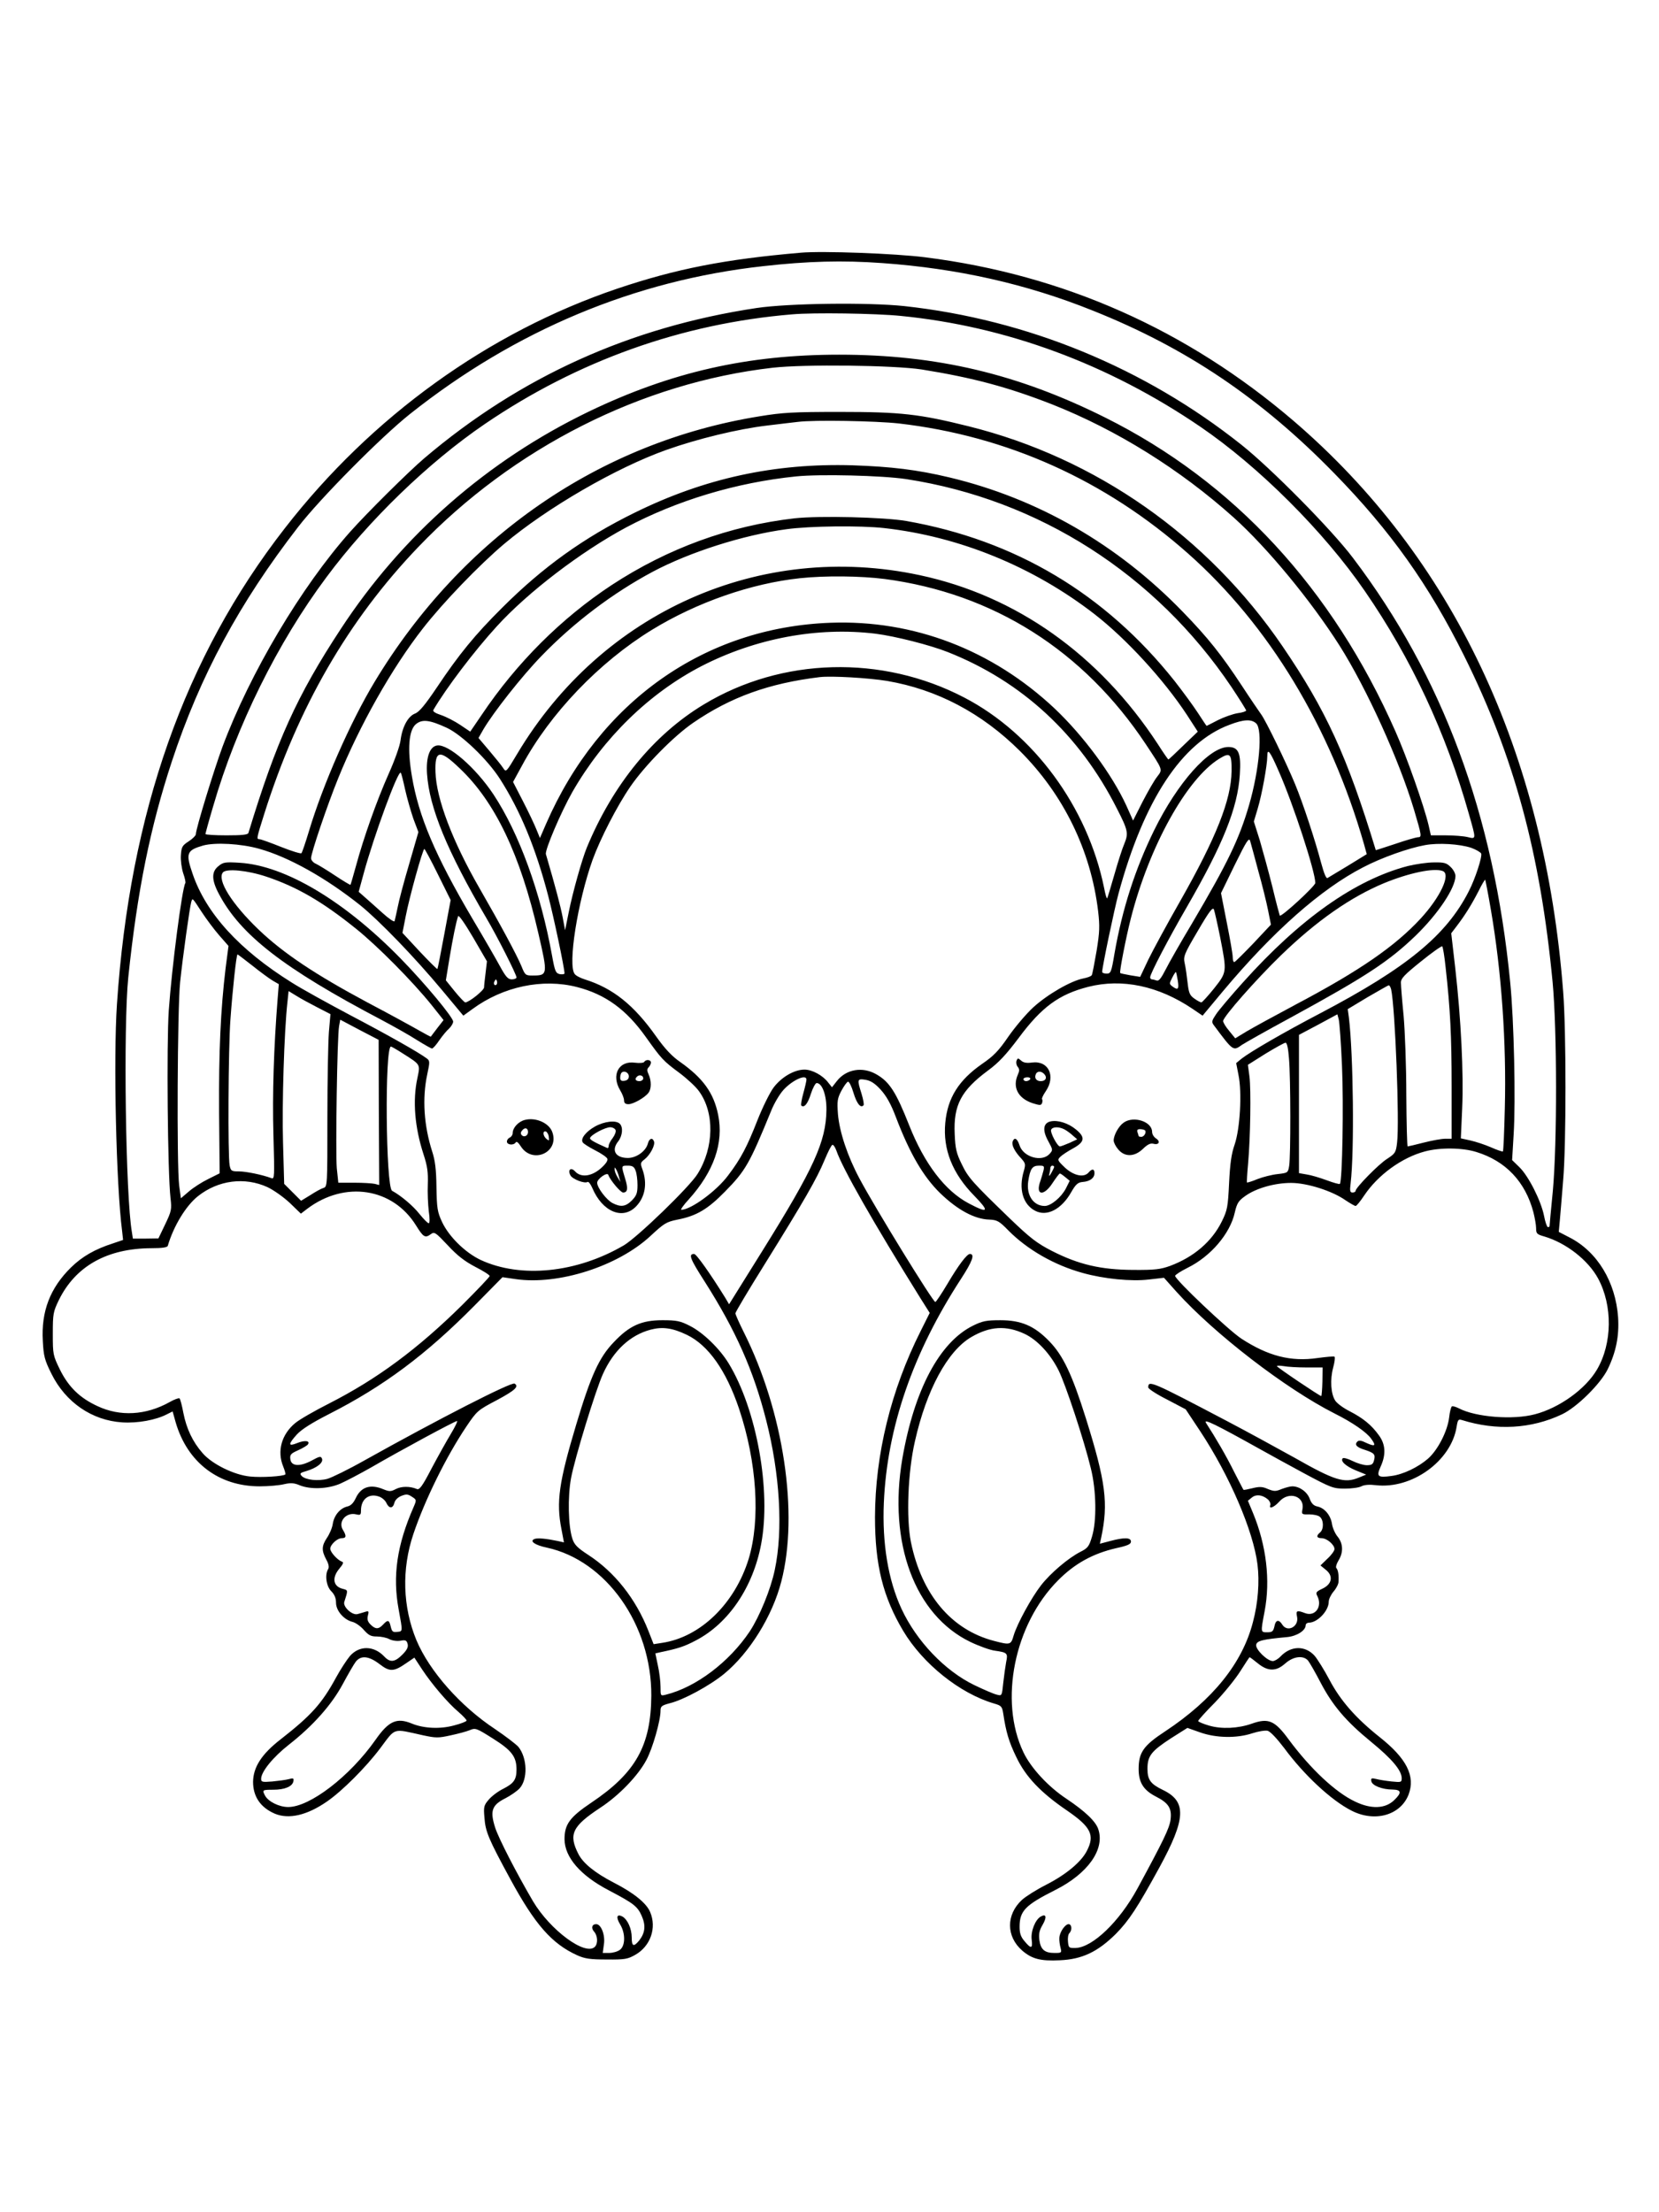 <?xml version="1.0" standalone="no"?>
<!DOCTYPE svg PUBLIC "-//W3C//DTD SVG 20010904//EN"
 "http://www.w3.org/TR/2001/REC-SVG-20010904/DTD/svg10.dtd">
<svg version="1.0" xmlns="http://www.w3.org/2000/svg"
 width="864pt" height="1152pt" viewBox="0 0 864 1152"
 preserveAspectRatio="xMidYMid meet">

<g transform="translate(0,1152) scale(0.1,-0.1)"
fill="#000000" stroke="none">
<path d="M4170 10204 c-395 -34 -649 -84 -955 -187 -671 -227 -1279 -665
-1731 -1247 -523 -672 -808 -1482 -875 -2480 -19 -283 -4 -943 27 -1181 l5
-46 -53 -18 c-94 -30 -161 -69 -218 -125 -109 -107 -156 -229 -147 -383 4 -78
9 -99 45 -171 74 -149 211 -243 369 -253 80 -5 175 12 234 43 l28 14 16 -57
c61 -209 224 -333 437 -333 46 0 103 5 127 11 35 8 53 7 83 -6 56 -22 143 -19
208 8 30 13 104 52 164 86 148 86 435 241 446 241 5 0 -10 -30 -32 -67 -23
-38 -68 -119 -101 -181 -47 -91 -63 -112 -76 -106 -35 15 -80 15 -109 0 -27
-14 -34 -14 -66 -1 -67 28 -116 12 -143 -46 -12 -26 -26 -40 -44 -44 -38 -9
-69 -46 -76 -91 -3 -21 -17 -53 -30 -72 -28 -42 -29 -66 -4 -113 13 -23 16
-41 10 -50 -18 -29 -10 -89 16 -115 17 -17 25 -36 25 -60 0 -42 41 -89 86
-100 16 -4 43 -23 59 -42 25 -28 37 -34 68 -34 21 0 51 -6 65 -14 16 -8 40
-11 58 -8 26 5 32 2 37 -17 4 -16 -3 -31 -28 -56 -39 -39 -63 -42 -94 -9 -54
57 -129 58 -178 3 -16 -19 -49 -69 -73 -113 -74 -136 -129 -197 -289 -322 -98
-76 -142 -144 -143 -221 0 -77 39 -134 114 -166 73 -30 167 -8 270 63 79 54
205 180 279 279 81 108 62 102 220 67 69 -15 82 -15 145 -1 38 8 83 20 100 27
30 13 35 11 122 -44 97 -61 122 -94 122 -161 0 -52 -14 -72 -69 -100 -27 -13
-61 -39 -76 -57 -25 -29 -27 -38 -22 -93 5 -73 21 -111 134 -319 129 -238 217
-338 349 -398 40 -18 68 -22 154 -22 94 -1 109 2 148 24 80 45 113 141 78 223
-19 46 -84 99 -189 153 -97 50 -159 100 -184 148 -53 103 -34 145 113 242 98
64 198 168 241 250 32 60 73 203 73 255 0 23 6 28 47 39 72 17 211 93 285 154
132 109 251 301 297 480 92 353 12 885 -195 1298 -24 48 -44 93 -44 99 0 6 69
122 154 258 204 328 270 443 309 537 18 43 36 80 42 82 5 2 14 -11 21 -30 32
-93 189 -369 438 -769 l48 -76 -47 -94 c-155 -308 -237 -643 -238 -969 0 -249
41 -415 147 -593 102 -171 295 -326 473 -378 38 -11 42 -15 48 -53 14 -94 29
-146 68 -226 49 -103 127 -185 265 -279 124 -85 145 -128 102 -210 -29 -57
-108 -123 -212 -176 -51 -26 -108 -62 -126 -79 -83 -77 -82 -190 1 -263 51
-44 95 -56 197 -51 116 5 197 44 291 137 69 70 112 136 227 346 139 255 143
344 18 404 -64 31 -80 53 -80 110 0 67 20 92 121 158 l87 55 65 -23 c84 -30
192 -32 273 -5 31 10 67 16 80 13 14 -4 48 -40 86 -90 104 -141 246 -273 351
-326 121 -62 255 -24 297 84 36 96 -10 188 -152 300 -123 98 -203 189 -260
297 -27 51 -62 107 -77 125 -49 55 -124 54 -178 -3 -12 -13 -31 -24 -40 -24
-29 0 -90 60 -87 84 3 22 33 29 162 41 50 5 96 34 96 62 0 7 8 13 18 13 44 1
102 62 102 109 0 13 11 36 25 53 14 16 26 39 26 51 2 35 -2 61 -11 71 -5 4 0
22 11 40 26 42 24 88 -4 123 -13 15 -27 46 -30 67 -7 45 -38 83 -76 91 -20 4
-31 16 -40 40 -13 36 -53 65 -91 65 -11 0 -36 -7 -55 -14 -31 -13 -39 -13 -72
0 -29 13 -44 13 -81 4 -24 -6 -45 -10 -46 -8 -2 2 -23 44 -49 94 -40 81 -96
177 -146 254 -16 25 49 -7 284 -138 44 -25 147 -81 228 -125 140 -75 151 -79
211 -79 34 0 73 5 86 12 15 8 42 10 75 6 188 -22 393 126 421 304 6 37 9 41
28 35 179 -56 361 -46 521 30 78 37 201 159 238 235 44 91 60 174 54 270 -13
184 -108 342 -253 416 l-56 29 6 65 c3 36 11 128 17 205 16 184 16 777 0 980
-96 1250 -575 2262 -1405 2974 -554 474 -1197 760 -1917 851 -156 20 -536 34
-649 24z m425 -54 c391 -28 749 -108 1095 -247 487 -194 879 -458 1260 -849
293 -300 491 -579 675 -949 261 -525 397 -1030 461 -1700 23 -247 24 -837 1
-1088 -10 -98 -17 -180 -17 -183 0 -2 -4 -4 -9 -4 -4 0 -14 27 -20 60 -16 78
-80 205 -128 252 l-38 37 8 133 c11 176 2 593 -18 793 -85 874 -352 1594 -819
2210 -110 146 -425 465 -581 589 -504 401 -1115 652 -1755 722 -189 20 -602
15 -770 -10 -658 -99 -1231 -358 -1730 -782 -80 -68 -300 -286 -387 -384 -254
-286 -521 -735 -664 -1118 -46 -125 -139 -428 -139 -456 0 -7 -17 -24 -37 -37
-34 -22 -38 -29 -41 -73 -2 -26 4 -68 12 -93 9 -25 14 -49 11 -52 -17 -29 -70
-436 -86 -662 -12 -177 -6 -844 9 -978 7 -59 5 -68 -28 -137 l-35 -73 -66 -1
-67 0 -5 33 c-33 186 -45 1072 -19 1327 47 451 115 785 227 1125 148 448 351
824 657 1220 113 147 432 469 583 589 549 436 1170 696 1840 770 231 26 413
31 620 16z m95 -275 c550 -54 1083 -251 1561 -577 305 -208 644 -546 857 -856
242 -351 423 -739 542 -1161 38 -134 39 -131 -7 -120 -21 5 -72 9 -115 9 l-76
0 -12 53 c-24 101 -113 354 -172 487 -329 746 -842 1301 -1511 1635 -456 228
-879 328 -1387 328 -476 0 -875 -90 -1305 -297 -526 -254 -970 -642 -1290
-1131 -228 -347 -336 -585 -481 -1062 -2 -10 -34 -13 -114 -13 -60 0 -110 3
-110 7 0 3 18 70 41 147 120 415 335 850 589 1190 221 298 533 599 825 798
483 329 1025 523 1600 571 110 10 437 5 565 -8z m110 -279 c268 -43 450 -92
680 -182 336 -133 665 -338 944 -588 176 -158 403 -433 553 -669 142 -225 310
-596 387 -853 41 -139 42 -144 19 -144 -10 -1 -63 -16 -118 -35 -55 -18 -100
-33 -100 -32 -149 489 -259 729 -486 1062 -390 572 -971 980 -1634 1145 -257
64 -353 75 -670 75 -243 0 -299 -3 -420 -23 -831 -134 -1549 -629 -2003 -1381
-127 -210 -269 -534 -342 -776 -18 -60 -36 -113 -40 -118 -3 -4 -52 11 -107
33 -55 22 -105 40 -112 40 -16 0 -15 4 25 131 176 557 438 1010 802 1390 496
518 1165 856 1846 934 168 19 632 13 776 -9z m-120 -281 c564 -65 1076 -295
1508 -678 420 -372 741 -902 916 -1514 l14 -51 -96 -59 c-53 -32 -101 -61
-108 -65 -7 -5 -18 21 -34 80 -31 117 -94 309 -135 408 -47 114 -154 334 -177
364 -10 14 -56 81 -101 150 -106 161 -176 249 -307 384 -341 352 -755 590
-1216 700 -168 40 -301 56 -504 63 -404 12 -770 -67 -1135 -247 -265 -130
-479 -284 -690 -495 -142 -141 -225 -243 -340 -415 -62 -92 -92 -128 -114
-136 -36 -14 -66 -69 -75 -139 -3 -28 -31 -106 -62 -175 -61 -137 -130 -331
-170 -479 -15 -53 -27 -97 -29 -99 -1 -1 -37 20 -79 48 -42 28 -88 56 -101 62
-14 6 -25 19 -25 29 0 27 85 278 142 418 111 274 279 572 440 778 105 135 294
331 423 440 226 190 584 397 845 490 163 58 373 109 525 127 72 9 144 17 160
19 86 11 404 5 525 -8z m40 -290 c689 -106 1298 -495 1693 -1082 42 -63 77
-119 77 -123 0 -4 -20 -11 -45 -14 -24 -4 -70 -20 -102 -36 -32 -17 -59 -30
-59 -30 -1 0 -21 30 -45 67 -24 37 -79 112 -122 167 -361 454 -829 733 -1397
833 -118 20 -451 28 -581 14 -340 -39 -661 -156 -954 -348 -261 -172 -494
-404 -676 -675 l-60 -88 -52 35 c-28 19 -73 42 -99 51 -31 10 -46 20 -41 27
66 113 213 307 330 435 162 178 437 388 673 515 265 141 573 234 885 266 125
13 449 5 575 -14z m-115 -255 c392 -44 776 -201 1095 -448 165 -128 360 -340
481 -524 l57 -88 -75 -72 c-41 -40 -76 -73 -78 -73 -2 0 -27 36 -55 80 -305
466 -738 773 -1241 880 -828 177 -1653 -190 -2095 -930 -58 -97 -58 -98 -74
-74 -8 13 -41 53 -72 90 l-56 66 25 44 c53 90 201 278 303 383 168 174 372
328 580 439 192 102 471 191 695 221 121 17 386 20 510 6z m2 -265 c566 -75
1036 -372 1360 -860 90 -136 89 -131 60 -169 -14 -17 -48 -76 -76 -130 l-50
-99 -35 78 c-75 163 -224 364 -374 506 -325 305 -734 462 -1167 446 -656 -24
-1203 -410 -1481 -1047 l-32 -74 -18 44 c-10 25 -41 91 -70 147 l-52 101 47
86 c146 271 402 538 676 706 235 144 518 242 771 269 131 14 316 12 441 -4z
m-47 -285 c102 -13 284 -59 377 -96 386 -153 685 -430 879 -813 59 -115 62
-130 39 -186 -9 -20 -32 -91 -51 -158 -19 -66 -36 -123 -38 -125 -3 -2 -10 23
-16 55 -86 421 -367 803 -729 991 -428 223 -949 209 -1355 -36 -261 -157 -474
-417 -610 -746 -25 -61 -73 -231 -94 -336 l-19 -94 -13 69 c-11 57 -37 156
-87 327 -6 21 78 218 138 324 162 282 399 513 670 654 283 146 607 207 909
170z m60 -246 c259 -44 493 -167 691 -364 227 -226 370 -518 408 -835 9 -78 8
-108 -8 -207 -11 -64 -22 -121 -25 -126 -3 -6 -23 -13 -43 -17 -65 -12 -189
-84 -262 -151 -38 -35 -96 -104 -130 -153 -50 -73 -76 -100 -136 -141 -122
-85 -180 -177 -192 -307 -13 -138 37 -264 151 -380 81 -83 74 -94 -28 -40
-124 65 -232 207 -311 407 -68 172 -102 226 -170 265 -72 42 -158 28 -207 -35
l-25 -32 -20 25 c-29 38 -84 67 -123 67 -54 0 -120 -39 -161 -93 -20 -27 -58
-104 -84 -170 -54 -138 -86 -200 -153 -288 -60 -81 -194 -179 -244 -179 -5 0
11 24 38 53 132 146 184 296 154 442 -23 114 -79 191 -198 275 -42 29 -79 68
-125 133 -116 164 -225 251 -372 297 -22 7 -46 19 -52 28 -37 46 15 375 93
594 40 110 127 280 197 382 75 109 225 262 327 332 195 134 395 206 660 238
61 7 252 -4 350 -20z m-2293 -244 c77 -36 210 -163 276 -265 107 -167 187
-361 252 -610 29 -111 85 -377 85 -404 0 -4 -11 -6 -24 -4 -22 5 -26 14 -41
97 -59 328 -172 638 -305 839 -93 140 -235 263 -293 255 -39 -5 -59 -62 -53
-148 12 -177 105 -402 308 -749 57 -96 158 -296 158 -311 0 -5 -11 -10 -25
-10 -19 0 -31 13 -61 68 -20 37 -84 148 -143 247 -195 331 -281 534 -316 744
-24 141 -16 237 20 269 33 28 71 24 162 -18z m4215 23 c35 -32 17 -240 -37
-426 -52 -178 -112 -302 -296 -614 -60 -100 -122 -209 -139 -243 -23 -45 -35
-60 -46 -56 -9 3 -20 6 -25 6 -5 0 -9 5 -9 11 0 18 94 198 190 364 190 329
266 518 277 692 7 111 -6 143 -60 143 -99 0 -264 -185 -386 -433 -99 -202
-166 -409 -207 -644 -16 -96 -19 -103 -41 -103 -13 0 -23 4 -23 9 0 24 63 325
85 407 132 487 330 788 579 880 73 28 113 30 138 7z m118 -250 c76 -172 190
-522 190 -581 0 -16 -177 -179 -185 -170 -1 2 -19 68 -38 148 -20 80 -50 189
-66 244 l-31 98 20 67 c22 73 50 227 50 273 0 45 14 27 60 -79z m-4266 16
c185 -175 316 -450 410 -860 50 -216 49 -219 -32 -219 -35 0 -38 3 -56 48 -25
60 -109 216 -219 407 -141 245 -225 467 -229 604 -4 116 22 120 126 20z m4020
-15 c-2 -149 -80 -346 -268 -677 -68 -119 -142 -256 -166 -305 l-42 -89 -50 8
c-28 5 -52 10 -54 12 -5 5 30 185 55 283 96 377 291 728 461 833 57 35 65 27
64 -65z m-4304 -96 c10 -45 30 -114 43 -152 l26 -69 -48 -166 c-27 -91 -54
-193 -60 -226 -7 -33 -14 -65 -16 -72 -2 -6 -30 13 -62 42 -32 29 -73 65 -92
82 l-33 29 27 99 c53 194 178 535 192 521 3 -2 13 -42 23 -88z m4443 -423 c20
-71 43 -164 51 -205 l15 -75 -92 -98 c-51 -53 -95 -97 -99 -97 -5 0 -8 12 -8
26 0 15 -14 95 -31 180 l-30 153 72 148 c62 126 74 144 80 123 4 -14 23 -83
42 -155z m-5203 115 c154 -43 348 -152 526 -294 100 -81 281 -268 427 -443
l110 -132 47 34 c160 118 366 161 545 115 148 -38 257 -117 359 -261 80 -112
89 -123 173 -185 40 -30 87 -73 103 -96 82 -112 79 -293 -7 -431 -41 -67 -313
-330 -384 -372 -246 -144 -537 -173 -746 -76 -80 38 -165 121 -201 198 -24 52
-27 70 -29 181 -1 92 -7 139 -22 185 -43 134 -53 276 -26 402 14 65 14 71 -2
83 -41 31 -202 122 -398 225 -115 61 -253 137 -305 170 -274 171 -447 361
-517 567 -37 107 -31 122 55 147 63 17 196 10 292 -17z m6312 5 c25 -9 49 -23
52 -30 6 -17 -31 -131 -64 -195 -117 -231 -324 -400 -773 -636 -193 -101 -365
-201 -411 -237 l-28 -23 12 -62 c19 -92 8 -280 -20 -362 -17 -48 -24 -100 -29
-201 -6 -125 -9 -141 -38 -200 -52 -105 -146 -185 -269 -231 -50 -18 -79 -22
-194 -21 -167 1 -283 28 -422 99 -78 40 -113 67 -218 168 -198 191 -218 214
-252 285 -27 55 -33 80 -36 156 -7 150 34 227 173 330 56 41 95 83 161 171
119 160 209 226 361 265 177 45 366 5 543 -114 l53 -36 105 126 c261 312 511
533 730 646 97 51 239 101 323 116 70 13 181 6 241 -14z m-5381 -139 l66 -133
-33 -177 c-18 -98 -34 -179 -36 -182 -2 -2 -44 40 -93 92 l-89 96 17 87 c19
99 89 351 97 350 3 0 35 -60 71 -133z m5483 -181 c56 -325 82 -694 73 -1038
-3 -120 -7 -220 -10 -223 -2 -2 -30 7 -61 21 -32 14 -81 30 -108 36 l-50 11 7
157 c8 180 -6 464 -36 729 l-21 182 29 38 c42 55 77 111 113 181 17 35 33 61
35 60 1 -2 15 -71 29 -154z m-6713 -15 c23 -35 63 -89 90 -120 l49 -56 -15
-115 c-26 -217 -36 -435 -34 -751 l3 -318 -60 -30 c-33 -16 -78 -45 -101 -65
l-41 -35 -9 67 c-13 109 -9 921 5 1058 14 134 50 390 58 418 7 22 4 25 55 -53z
m5304 -133 c35 -180 35 -179 -32 -264 -32 -40 -62 -72 -66 -73 -5 0 -22 9 -37
20 -24 17 -29 29 -35 82 -4 35 -10 80 -15 101 -8 36 -4 47 68 169 60 103 78
126 84 112 4 -11 19 -77 33 -147z m-3826 -183 c-4 -32 -8 -67 -8 -76 -1 -16
-79 -78 -98 -78 -4 0 -29 26 -55 58 l-46 57 18 110 c18 109 36 197 46 224 3 8
35 -38 78 -111 l72 -124 -7 -60z m5000 26 c24 -216 31 -352 31 -617 l0 -273
-33 0 c-19 0 -69 -9 -112 -20 -43 -11 -81 -20 -84 -20 -3 0 -6 120 -7 268 0
147 -7 332 -14 412 -8 80 -14 157 -14 172 -1 22 17 41 104 111 58 47 108 82
111 79 4 -4 12 -54 18 -112z m-6214 11 c41 -33 89 -68 106 -78 l31 -18 -6 -75
c-20 -251 -28 -500 -22 -709 6 -221 6 -233 -11 -226 -45 17 -131 35 -169 35
-38 0 -42 2 -48 31 -10 50 -7 610 4 759 11 154 31 340 37 340 2 0 37 -27 78
-59z m4819 -78 c7 -45 1 -51 -28 -30 -17 13 -17 15 -1 46 9 18 18 31 19 29 2
-1 6 -22 10 -45z m-3548 -20 c-10 -10 -19 5 -10 18 6 11 8 11 12 0 2 -7 1 -15
-2 -18z m4659 -25 c21 -96 44 -692 31 -798 -6 -52 -10 -57 -51 -84 -44 -27
-165 -151 -165 -167 0 -5 -7 -9 -16 -9 -13 0 -15 8 -10 48 20 167 14 672 -9
863 l-6 44 103 62 c57 33 106 61 110 62 4 1 10 -9 13 -21z m-5592 -94 l68 -35
-8 -92 c-4 -51 -8 -253 -8 -450 0 -349 0 -357 -20 -363 -11 -3 -42 -20 -68
-37 l-49 -30 -44 44 -44 44 -6 215 c-6 195 6 582 23 732 l6 57 41 -25 c22 -14
72 -41 109 -60z m5336 -303 c9 -198 2 -603 -11 -616 -3 -3 -34 6 -69 19 -35
13 -82 27 -104 30 l-40 7 0 360 0 360 100 53 100 54 7 -26 c4 -14 12 -123 17
-241z m-5016 -244 l2 -378 -23 6 c-13 3 -61 6 -107 6 l-83 0 -8 76 c-7 84 2
689 12 740 l6 33 100 -53 100 -52 1 -378z m4740 281 c9 -104 9 -511 1 -559 -6
-36 -7 -37 -60 -43 -29 -3 -77 -15 -105 -26 -28 -12 -53 -19 -55 -18 -1 2 1
46 6 98 12 136 16 385 7 455 l-8 60 92 58 c51 31 98 57 104 57 8 0 14 -30 18
-82z m-4615 26 c93 -59 91 -55 76 -127 -26 -119 -14 -258 32 -399 20 -61 24
-92 22 -155 -2 -43 1 -106 5 -140 6 -39 5 -63 0 -63 -6 0 -27 22 -49 49 -33
42 -96 95 -142 120 -33 19 -39 751 -6 751 3 0 31 -16 62 -36z m2102 -136 c0
-6 -7 -38 -16 -70 -9 -32 -14 -61 -11 -65 15 -14 34 9 50 61 10 31 24 56 30
56 29 0 52 -63 51 -140 -2 -165 -65 -303 -333 -733 l-174 -279 -20 34 c-77
124 -150 228 -162 228 -31 0 -22 -24 57 -147 160 -252 252 -459 318 -718 72
-281 89 -574 45 -780 -21 -101 -79 -242 -130 -320 -107 -160 -280 -291 -437
-330 -28 -7 -28 -7 -28 41 0 27 -6 77 -14 112 l-13 62 26 6 c91 19 124 29 186
62 170 89 297 277 339 501 53 278 -23 701 -169 941 -47 77 -133 161 -203 196
-49 25 -68 29 -142 29 -109 0 -172 -28 -254 -115 -76 -79 -119 -174 -195 -428
-90 -300 -105 -403 -77 -545 l13 -69 -31 7 c-62 13 -105 17 -122 11 -28 -11 1
-32 63 -45 310 -67 547 -402 545 -772 -2 -259 -81 -401 -312 -556 -113 -76
-140 -113 -140 -191 1 -94 83 -189 231 -266 129 -68 149 -83 171 -133 22 -50
18 -88 -13 -128 -29 -35 -39 -31 -39 15 0 47 -22 95 -49 110 -29 15 -34 -4
-11 -42 28 -46 27 -112 -2 -132 -12 -9 -37 -16 -56 -16 l-33 0 6 44 c8 48 -14
106 -40 106 -22 0 -28 -20 -11 -39 19 -21 21 -62 4 -79 -49 -49 -232 86 -322
237 -86 147 -177 323 -197 383 -28 88 -18 118 54 154 27 14 60 37 73 51 43 47
41 157 -6 216 -11 13 -66 55 -122 93 -180 119 -341 301 -409 462 -72 174 -78
370 -16 554 60 178 171 403 275 558 56 83 59 86 160 139 95 51 116 71 92 86
-16 10 -397 -185 -780 -399 -85 -48 -173 -91 -195 -97 -48 -13 -112 -6 -133
14 -13 14 -10 17 25 27 53 16 88 43 80 64 -6 14 -12 13 -54 -10 -62 -33 -107
-30 -111 8 -3 23 3 29 41 46 24 11 48 25 51 31 12 19 -18 22 -57 6 -47 -19
-47 -6 -1 45 25 27 77 60 167 106 285 145 505 309 758 565 l146 148 69 -10
c223 -32 532 67 702 225 71 66 82 73 141 85 98 19 157 54 246 145 108 110 128
145 241 421 15 38 44 87 64 109 46 51 120 85 120 54z m387 -53 c29 -32 53 -74
79 -143 72 -189 143 -310 230 -395 91 -88 180 -136 257 -138 41 -2 51 -8 99
-57 98 -99 238 -180 387 -221 111 -31 253 -45 344 -34 l79 9 66 -74 c199 -220
568 -504 823 -633 92 -46 166 -97 190 -131 27 -37 21 -43 -25 -22 -26 13 -39
15 -47 7 -16 -16 -4 -30 39 -43 49 -16 56 -24 48 -54 -5 -21 -12 -26 -38 -26
-17 0 -50 10 -74 22 -24 12 -47 18 -51 14 -14 -14 15 -41 68 -63 l54 -22 -37
-15 c-76 -32 -125 -17 -338 104 -90 50 -249 137 -354 192 -390 205 -406 212
-406 173 0 -7 44 -36 98 -63 l97 -51 75 -113 c155 -235 277 -520 299 -695 11
-90 3 -200 -24 -301 -55 -213 -209 -404 -457 -568 -113 -74 -138 -110 -138
-196 0 -70 25 -110 89 -143 67 -34 85 -62 77 -122 -6 -44 -37 -108 -172 -357
-94 -173 -234 -307 -322 -310 -35 -1 -37 1 -40 33 -2 18 1 38 7 44 16 16 13
47 -4 47 -18 0 -47 -42 -48 -72 -1 -13 2 -35 6 -50 7 -27 6 -28 -31 -28 -52 0
-72 18 -79 67 -4 32 0 51 16 78 24 41 20 61 -8 45 -29 -15 -54 -78 -48 -121 6
-47 -3 -49 -37 -8 -20 23 -26 42 -26 75 0 83 29 113 186 192 169 85 259 211
224 316 -13 41 -69 94 -166 159 -94 62 -185 160 -224 242 -128 268 -48 666
180 895 87 88 182 140 303 168 60 13 77 21 77 34 0 22 -34 23 -109 3 l-53 -14
7 32 c38 179 24 290 -80 622 -72 229 -119 327 -190 400 -78 81 -147 110 -255
110 -73 0 -93 -4 -142 -28 -175 -86 -307 -335 -369 -695 -74 -437 65 -812 354
-952 46 -22 104 -43 129 -46 64 -9 68 -13 58 -59 -4 -22 -11 -71 -15 -108 -7
-68 -7 -69 -33 -62 -15 3 -68 26 -118 50 -153 74 -301 229 -379 397 -70 151
-101 342 -92 552 17 392 151 781 403 1168 59 91 72 128 45 128 -15 0 -58 -56
-117 -156 -31 -52 -59 -94 -63 -94 -12 0 -312 487 -395 643 -62 116 -104 242
-112 335 -5 68 -3 82 18 122 13 24 28 45 34 47 6 2 19 -24 29 -58 17 -56 37
-81 52 -65 4 3 -1 30 -10 60 -24 76 -23 80 21 73 27 -5 48 -18 79 -52z m3102
-324 c153 -47 255 -155 297 -314 7 -28 14 -66 14 -83 0 -28 4 -32 43 -43 114
-34 228 -123 280 -219 76 -141 74 -338 -6 -474 -59 -101 -196 -200 -324 -233
-113 -30 -307 -15 -395 31 -16 8 -32 13 -37 10 -4 -3 -11 -29 -14 -58 -9 -72
-59 -169 -110 -214 -52 -45 -129 -82 -190 -90 -72 -10 -80 -3 -57 48 29 63 26
117 -9 164 -38 53 -82 89 -152 125 -32 16 -66 41 -75 55 -23 35 -28 109 -11
172 8 29 11 55 7 57 -4 3 -44 -1 -89 -7 -138 -20 -256 10 -396 101 -67 44
-345 307 -345 327 0 5 29 24 65 42 120 59 222 178 246 289 11 47 19 60 53 84
56 41 154 69 240 69 84 0 215 -42 283 -90 24 -16 48 -30 53 -30 5 0 25 25 45
55 71 106 195 197 316 229 78 21 195 20 268 -3z m-6296 -183 c32 -15 84 -52
116 -82 l58 -56 34 26 c196 147 445 108 566 -88 38 -61 47 -67 78 -44 17 13
25 7 87 -59 50 -54 88 -83 143 -112 41 -21 75 -42 75 -48 0 -5 -64 -72 -142
-150 -234 -231 -444 -386 -693 -513 -77 -39 -157 -85 -178 -103 -71 -59 -95
-146 -62 -226 8 -20 13 -38 11 -41 -10 -10 -125 -17 -183 -11 -84 8 -199 65
-248 122 -52 59 -84 128 -100 209 -7 38 -16 72 -20 76 -3 3 -27 -5 -53 -20
-122 -68 -257 -76 -375 -20 -91 42 -150 99 -195 190 -36 74 -37 79 -37 186 0
105 2 115 32 177 87 176 251 268 481 269 57 0 84 4 86 13 30 102 94 208 157
258 106 84 244 101 362 47z m2184 -769 c112 -54 205 -186 272 -385 93 -279
112 -577 50 -782 -72 -233 -251 -407 -450 -437 l-45 -7 -27 69 c-66 168 -177
308 -315 397 -55 36 -71 52 -81 83 -22 66 -25 218 -7 316 20 106 128 458 166
542 55 122 142 203 249 231 61 16 113 9 188 -27z m1759 5 c66 -31 134 -104
177 -190 37 -74 133 -365 168 -510 29 -116 31 -275 6 -356 -15 -51 -22 -60
-60 -79 -63 -32 -156 -111 -205 -174 -50 -64 -125 -201 -143 -262 -14 -49 -18
-50 -102 -28 -223 58 -377 242 -433 515 -25 125 -16 365 21 525 60 267 170
470 293 542 97 57 182 62 278 17z m1468 -175 l84 0 -1 -74 c-1 -41 -4 -75 -6
-75 -8 0 -231 150 -231 156 0 3 16 3 35 0 20 -4 73 -7 119 -7z m-4792 -705
c14 -31 34 -31 42 0 3 14 18 29 36 36 25 10 34 10 55 -4 25 -16 25 -17 9 -54
-87 -198 -110 -359 -78 -532 22 -120 22 -115 -8 -118 -22 -3 -27 2 -33 27 -8
36 -15 38 -40 11 -23 -25 -40 -25 -65 0 -15 15 -19 27 -14 47 6 22 4 25 -12
20 -10 -3 -29 -9 -41 -12 -27 -9 -78 37 -70 63 20 62 20 61 -7 68 -51 12 -59
57 -19 105 21 25 24 34 13 37 -22 8 -60 49 -60 67 0 21 36 55 60 55 24 0 25
12 6 43 -27 43 17 94 69 81 22 -5 25 -3 25 21 0 58 41 90 93 72 16 -5 33 -20
39 -33z m4591 18 c10 -9 15 -22 13 -29 -10 -24 19 -13 46 17 50 57 135 29 121
-40 -5 -26 -3 -27 35 -26 22 0 47 -5 56 -13 20 -17 21 -64 1 -81 -22 -18 -18
-30 8 -30 27 0 67 -34 67 -57 0 -8 -16 -31 -37 -50 l-36 -35 27 -22 c41 -32
34 -75 -17 -99 -32 -15 -36 -20 -27 -37 29 -55 -10 -111 -64 -90 -42 16 -48
13 -41 -19 11 -51 -50 -84 -77 -41 -18 29 -35 25 -41 -10 -6 -25 -11 -30 -37
-30 -35 0 -35 -2 -14 109 31 162 9 344 -60 511 l-27 65 21 17 c22 18 55 14 83
-10z m-4626 -858 c53 -41 74 -40 140 6 l41 28 40 -61 c51 -77 134 -175 190
-222 23 -20 42 -40 42 -45 0 -4 -29 -16 -65 -25 -72 -20 -159 -16 -221 10 -78
32 -120 13 -189 -86 -133 -189 -341 -349 -454 -349 -47 0 -104 28 -121 60 -15
29 -14 30 43 30 60 0 100 17 105 44 3 16 0 18 -25 11 -15 -4 -54 -9 -85 -12
-52 -4 -58 -3 -58 14 0 37 63 114 145 178 125 98 222 207 280 315 28 52 58
104 68 117 27 34 68 30 124 -13z m4574 4 c27 -22 51 -32 73 -32 24 0 45 10 70
32 42 37 93 43 118 15 8 -10 37 -60 64 -112 63 -121 133 -204 264 -311 110
-90 159 -149 160 -189 0 -22 -2 -23 -52 -18 -29 3 -66 9 -81 13 -25 6 -28 4
-25 -12 4 -22 56 -43 111 -43 46 -1 48 -17 7 -56 -46 -44 -119 -47 -202 -7
-103 48 -234 172 -346 323 -73 100 -106 114 -193 83 -71 -25 -157 -29 -222
-10 -31 9 -57 20 -57 24 0 4 39 48 88 97 48 50 107 123 132 163 25 39 46 72
48 72 2 0 21 -14 43 -32z"/>
<path d="M1138 7010 c-37 -29 -37 -72 2 -145 112 -213 337 -388 845 -655 66
-35 151 -83 188 -107 37 -23 72 -43 77 -43 5 0 22 19 38 43 16 23 39 51 51 61
11 11 21 27 21 36 0 22 -146 198 -274 329 -293 300 -601 483 -836 498 -77 5
-88 3 -112 -17z m249 -55 c161 -54 293 -131 468 -272 111 -89 295 -275 393
-397 l62 -78 -32 -41 c-17 -23 -33 -43 -34 -45 -1 -2 -28 13 -60 31 -33 19
-153 85 -269 146 -273 146 -439 257 -567 379 -141 135 -219 260 -187 299 18
21 127 11 226 -22z"/>
<path d="M3355 5990 c-3 -5 -25 -7 -48 -4 -85 12 -125 -64 -77 -144 11 -18 20
-41 20 -52 0 -14 7 -20 23 -20 25 0 85 34 104 59 16 20 16 63 1 96 -9 19 -9
28 0 37 7 7 12 18 12 25 0 15 -26 18 -35 3z m-80 -75 c0 -13 -8 -21 -22 -23
-17 -3 -23 2 -23 16 0 10 3 22 7 26 13 13 38 1 38 -19z m75 -10 c0 -8 -9 -15
-20 -15 -20 0 -26 11 -13 23 12 13 33 7 33 -8z"/>
<path d="M2733 5688 c-34 -9 -63 -41 -63 -69 0 -9 -7 -19 -15 -23 -8 -3 -15
-12 -15 -21 0 -17 35 -21 46 -4 4 7 14 -1 26 -20 60 -95 201 -33 165 72 -16
49 -87 80 -144 65z m17 -63 c0 -19 -20 -29 -32 -17 -8 8 -7 16 2 26 14 17 30
12 30 -9z m108 -25 c3 -21 2 -22 -12 -11 -19 16 -21 44 -3 39 6 -3 14 -15 15
-28z"/>
<path d="M3099 5654 c-48 -27 -77 -64 -64 -83 3 -6 33 -25 64 -41 32 -16 61
-36 64 -44 4 -10 -9 -28 -35 -51 -49 -42 -103 -48 -133 -15 -22 24 -40 8 -24
-21 10 -19 73 -44 89 -34 5 3 16 -11 25 -32 52 -123 158 -168 228 -95 47 49
59 119 33 192 -12 32 -11 36 11 53 29 23 56 74 49 93 -8 22 -25 16 -32 -11
-10 -39 -59 -75 -104 -75 -65 0 -88 40 -50 87 22 29 26 73 8 91 -20 20 -80 13
-129 -14z m107 -19 c3 -8 -4 -26 -15 -41 -12 -15 -21 -33 -21 -41 0 -8 -3 -13
-8 -11 -70 31 -92 44 -89 52 5 17 79 56 105 56 12 0 25 -7 28 -15z m104 -211
c6 -14 10 -48 10 -75 0 -42 -5 -55 -29 -80 -33 -33 -58 -36 -101 -14 -32 17
-80 80 -80 106 0 20 52 57 58 41 9 -27 64 -92 77 -92 24 0 27 21 10 75 -20 66
-20 65 15 65 24 0 33 -6 40 -26z m-86 -34 l7 -25 -15 25 c-9 14 -15 32 -15 40
0 13 1 13 8 0 5 -8 12 -26 15 -40z"/>
<path d="M7331 7010 c-274 -72 -560 -274 -857 -605 -64 -71 -128 -147 -141
-167 -22 -33 -24 -40 -12 -56 102 -137 101 -136 147 -103 15 10 128 74 252
141 392 214 513 293 654 429 116 113 205 246 206 309 0 13 -11 34 -25 47 -21
21 -33 25 -87 24 -35 0 -96 -9 -137 -19z m183 -26 c43 -17 -13 -136 -115 -247
-134 -145 -318 -272 -649 -447 -107 -57 -222 -120 -256 -140 l-61 -37 -31 38
c-18 21 -32 44 -32 52 0 22 173 218 302 343 185 179 361 302 536 375 129 53
260 81 306 63z"/>
<path d="M5294 5996 c-3 -9 -1 -23 6 -31 10 -12 10 -21 1 -41 -29 -65 0 -122
74 -148 41 -13 47 -13 52 0 3 8 3 17 0 20 -3 3 6 22 19 41 54 79 15 161 -71
150 -28 -4 -45 -1 -57 10 -16 14 -18 14 -24 -1z m146 -71 c15 -18 5 -35 -20
-35 -22 0 -34 15 -26 35 7 19 30 19 46 0z m-75 -25 c-3 -5 -13 -10 -21 -10 -8
0 -14 5 -14 10 0 6 9 10 21 10 11 0 17 -4 14 -10z"/>
<path d="M5470 5680 c-37 -9 -42 -46 -11 -102 25 -46 25 -47 7 -67 -40 -44
-136 -17 -156 44 -12 37 -27 45 -36 21 -7 -18 10 -52 44 -88 23 -26 24 -30 14
-66 -28 -93 -5 -174 59 -207 61 -32 137 7 188 97 24 42 35 51 60 53 38 3 61
21 61 46 0 23 -13 24 -30 4 -24 -29 -77 -18 -123 24 -40 38 -41 41 -25 57 9 9
39 29 65 43 62 34 67 58 17 99 -41 34 -96 51 -134 42z m73 -41 c12 -6 32 -21
44 -32 l23 -20 -41 -19 c-23 -10 -45 -18 -49 -18 -13 0 -51 72 -46 86 6 17 40
18 69 3z m-109 -216 c-4 -16 -11 -38 -15 -51 -29 -77 16 -85 63 -12 18 27 35
50 38 49 3 0 15 -8 28 -19 l23 -19 -20 -40 c-24 -46 -78 -91 -110 -91 -59 0
-97 56 -86 129 10 65 21 81 56 81 27 0 29 -2 23 -27z m56 20 c-1 -5 -8 -19
-16 -33 -8 -14 -13 -17 -10 -7 3 10 6 25 6 33 0 8 5 14 10 14 6 0 10 -3 10 -7z"/>
<path d="M5852 5674 c-26 -18 -52 -65 -52 -93 0 -11 11 -32 24 -47 34 -40 85
-39 129 4 23 22 38 30 54 26 29 -8 38 12 13 28 -11 7 -20 22 -20 34 0 53 -96
85 -148 48z m111 -40 c9 -10 -4 -34 -19 -34 -8 0 -14 2 -14 4 0 2 -3 11 -6 20
-4 11 0 16 13 16 11 0 22 -3 26 -6z"/>
</g>
</svg>
